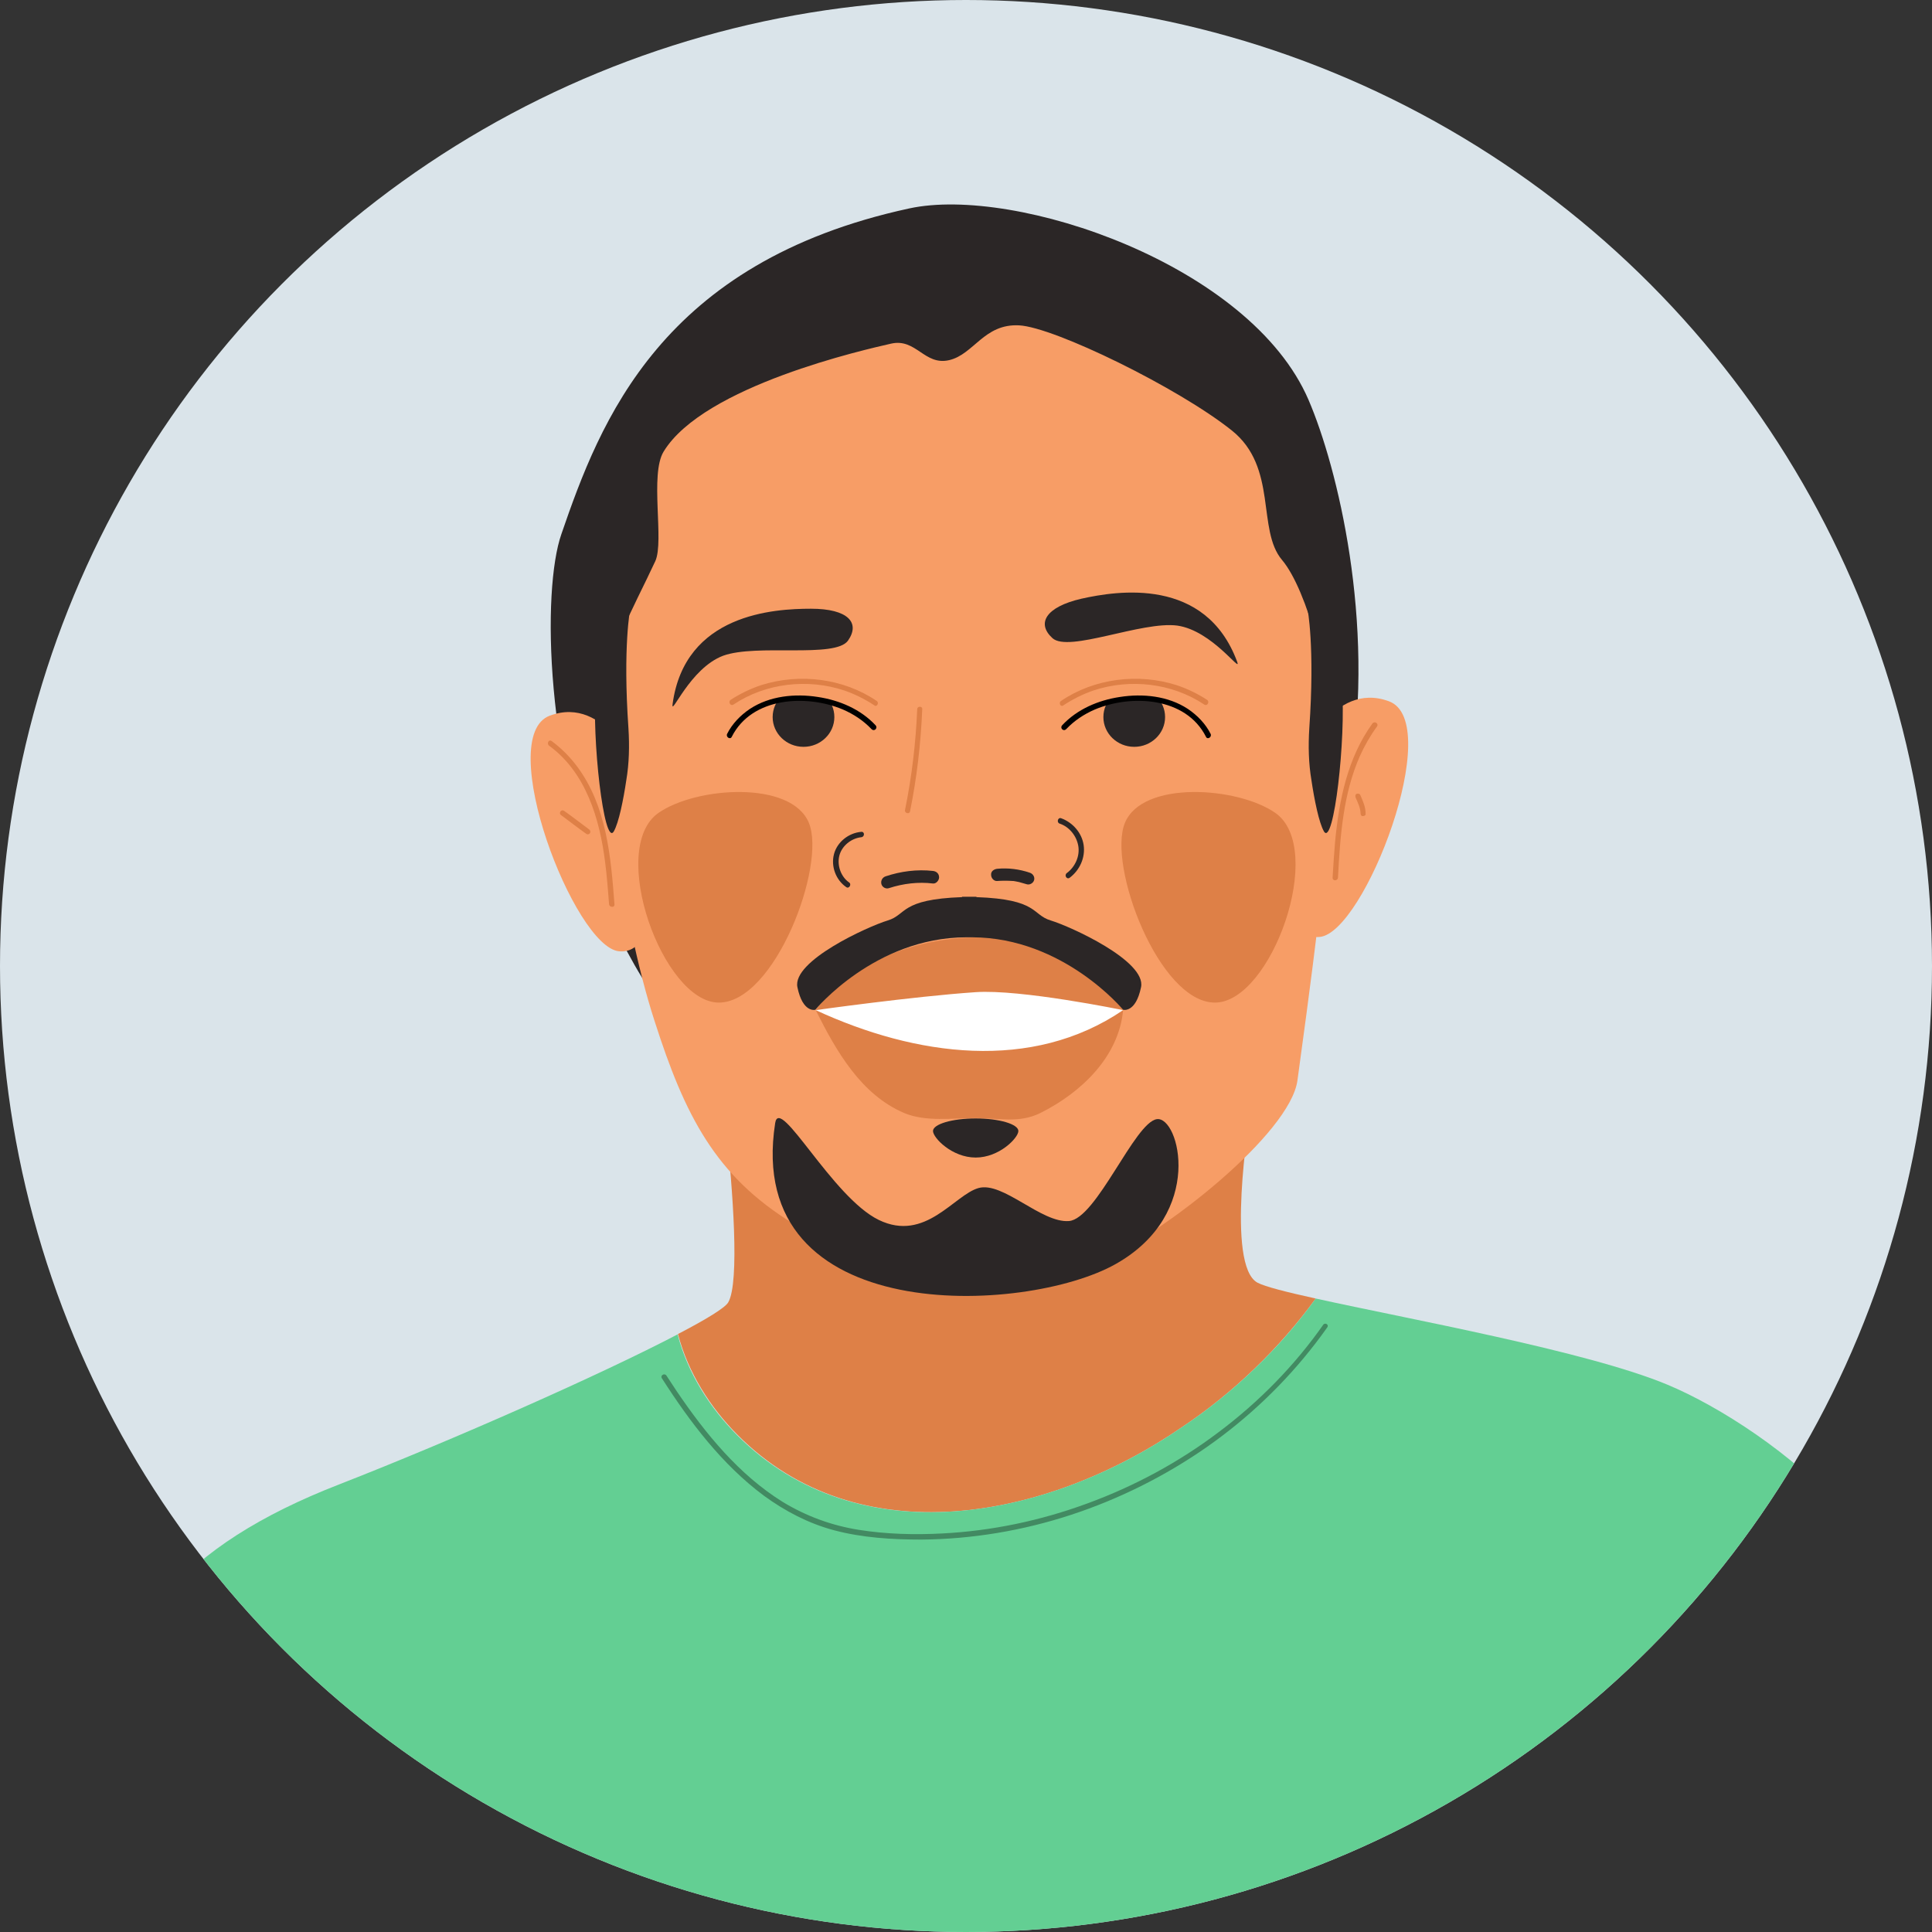 <?xml version="1.0" encoding="utf-8"?>
<!-- Generator: Adobe Illustrator 26.4.1, SVG Export Plug-In . SVG Version: 6.00 Build 0)  -->
<svg version="1.1" id="Layer_1" xmlns="http://www.w3.org/2000/svg" xmlns:xlink="http://www.w3.org/1999/xlink" x="0px" y="0px"
	 viewBox="0 0 538.6 538.6" style="enable-background:new 0 0 538.6 538.6;" xml:space="preserve">
<rect x="0" y="0" width="538.6" height="538.6" fill="#333333" stroke="none"/>
<style type="text/css">
	.st0{fill:#DAE4EA;}
	.st1{clip-path:url(#SVGID_00000149359045769987681440000011919711258850458785_);}
	.st2{fill:#2B2626;}
	.st3{fill:#F79D66;}
	.st4{fill:#DE8047;}
	.st5{fill:#63CF93;}
	.st6{fill:#FFFFFF;}
	.st7{fill:#428A62;}
</style>
<g id="Layer_3_00000129904033607364213210000005613208138550726324_">
	<circle class="st0" cx="269.3" cy="269.3" r="269.3"/>
</g>
<g>
	<defs>
		<circle id="SVGID_1_" cx="269.3" cy="269.3" r="269.3"/>
	</defs>
	<clipPath id="SVGID_00000163770106917900051170000002325659677700543387_">
		<use xlink:href="#SVGID_1_"  style="overflow:visible;"/>
	</clipPath>
	<g style="clip-path:url(#SVGID_00000163770106917900051170000002325659677700543387_);">
		<path class="st2" d="M253.5,58.1c29.6-6.4,95.1,15.7,111.3,53.4c16.2,37.7,42,172.4-81.5,202.1
			c-123.5,29.7-137.7-133.4-126.8-164.7C167.3,117.5,184.2,73.1,253.5,58.1z"/>
		<g>
			<path class="st3" d="M177.6,215.2c0,0-8.6-21.5-24.3-15.7c-15.7,5.8,6.8,64.6,19.3,65.7s8.9-28.3,8.9-28.3L177.6,215.2z"/>
		</g>
		<g>
			<path class="st3" d="M362.9,211.2c0,0,8.6-21.5,24.3-15.7c15.7,5.8-6.8,64.6-19.3,65.7c-12.5,1.1-8.9-28.3-8.9-28.3L362.9,211.2z
				"/>
		</g>
		<path class="st4" d="M329.6,397.8c14.1-9.4,27.1-21.9,37.2-35.8c-8.2-1.8-14.1-3.3-16.2-4.4c-9-4.7-2.2-46.4-2.2-46.4L202.5,315
			c1.7,16,3.8,42.5,0.5,48.1c-0.9,1.5-6.1,4.7-14,8.8c2.8,10.7,9,20.5,16.7,28.2C239.1,433.6,291.5,424,329.6,397.8z"/>
		<path class="st5" d="M464.8,386c-22.3-9.3-71.8-18.2-98-24c-10,13.9-23.1,26.4-37.2,35.8c-38.1,26.2-90.6,35.8-124,2.4
			c-7.7-7.7-13.9-17.4-16.7-28.2c-21.2,11.1-62.3,29.3-94.3,41.8c-44,17.1-64,40.7-64,76.1c0,35.4,166.9,54.8,251.4,52
			c84.5-2.8,209.9-47.3,237.5-74.9S494.1,398.2,464.8,386z"/>
		<path class="st3" d="M167.9,197.5c0,7.7,1.2,20.4,3.2,34.4c2.6,18,6.6,38.1,11.4,52.8c8.4,26.2,16.9,43.1,38.6,56.4
			c21.7,13.3,64.6,19.7,84.2,11.2c19.6-8.5,54.4-36.4,56.4-51.1c2-14.7,10.8-77.8,10.1-94.4s-7.3-42.3-14.4-50.7
			c-7.1-8.4-1.1-25.8-14-36.1c-14.9-11.9-49.5-28.8-59.3-29.3c-9.8-0.5-12.6,8.1-19.5,9.7c-6.9,1.6-9.2-6.2-16.2-4.6
			c-7,1.6-52.2,11.7-63.4,30.1c-3.9,6.4,0.2,24.9-2.3,30.5C176.6,169.6,167.9,184.3,167.9,197.5z"/>
		<path class="st6" d="M313.1,281.6c0,0-16.3,22.5-39.5,22.2s-46.2-22.2-46.2-22.2S264.5,262,313.1,281.6z"/>
		<path class="st2" d="M187.5,196.3c-0.5,3.7,4.8-10,14.1-13.5c9.4-3.4,31.2,0.8,34.8-4.2c3.5-5,0-8.9-10.3-8.9
			S190.9,171.1,187.5,196.3z"/>
		<ellipse class="st2" cx="224" cy="199.9" rx="8.6" ry="8.3"/>
		<path class="st4" d="M183.6,226.6c10.5-7.3,37-9.1,41.9,2.8c4.9,11.9-9.5,50.1-25.1,50.1S169.3,236.5,183.6,226.6z"/>
		<path class="st4" d="M355.5,226.6c-10.5-7.3-37-9.1-41.9,2.8c-4.9,11.9,9.5,50.1,25.1,50.1C354.4,279.5,369.8,236.5,355.5,226.6z"
			/>
		<path class="st2" d="M216.1,313.1c1.2-8,15.9,20.7,28.9,27c13,6.3,21-7,27.8-8.9s17.5,9.8,25.2,9.2s18.3-27.5,24.5-28.4
			s13.6,26.3-11.5,40.4C286,366.5,207.2,370.4,216.1,313.1z"/>
		<path class="st4" d="M313.1,281.6c-4.2-8.5-21.5-21.5-43.7-20.2c-16.3,0.9-31.9,7.3-42,20.2c0,0,27-3.8,44.5-5
			C284.5,275.7,313.1,281.6,313.1,281.6z"/>
		<path class="st2" d="M344.9,184.5c1.3,3.5-6.9-8.7-16.7-10.1c-9.9-1.3-30.3,7.6-34.8,3.5c-4.5-4.1-1.9-8.7,8.1-11
			C311.4,164.7,336.1,160.7,344.9,184.5z"/>
		<path class="st3" d="M224,187.1c5.8,0,9.5,8.6,9.5,8.6l-7.3-0.9c-1.7-0.2-3.4-0.2-5.1,0.1l-5.9,0.9
			C215.3,195.7,216.8,187.1,224,187.1z"/>
		<ellipse class="st2" cx="316.2" cy="199.9" rx="8.6" ry="8.3"/>
		<path class="st3" d="M316.2,187.1c-5.8,0-9.5,8.6-9.5,8.6l7.3-0.9c1.7-0.2,3.4-0.2,5.1,0.1l5.9,0.9
			C324.9,195.7,323.4,187.1,316.2,187.1z"/>
		<path class="st4" d="M313.1,281.6c-25.4,17.3-57.8,12.9-85.7,0c5.8,11.6,12.7,23.6,24.7,28.7c6,2.5,13.4,1.4,19.9,1.4
			s12.1,1.5,18-1.4C301.6,304.5,311.9,294.5,313.1,281.6z"/>
		<path class="st2" d="M260.1,315.3c0-1.9,5.3-3.5,11.9-3.5s11.9,1.6,11.9,3.5c0,1.9-5.3,7.4-11.9,7.4S260.1,317.2,260.1,315.3z"/>
		<path class="st2" d="M175.2,203.1c0.3,4.8,0.2,9.7-0.6,14.4c-0.8,5.4-2.1,11.9-3.5,14.3c-2.7,4.4-6.2-26.1-5-40.3
			s9.6-21.8,9.6-21.8S173.6,180.1,175.2,203.1z"/>
		<path class="st2" d="M365,203.1c-0.3,4.8-0.2,9.7,0.6,14.4c0.8,5.4,2.1,11.9,3.5,14.3c2.7,4.4,6.2-26.1,5-40.3s-9.6-21.8-9.6-21.8
			S366.6,180.1,365,203.1z"/>
		<path class="st2" d="M292.9,256.6c-5.3-1.6-3.4-5.9-20.7-6.5l0-0.1c-0.7,0-1.3,0-2,0c-0.6,0-1.3,0-2,0l0,0.1
			c-17.3,0.6-15.4,4.9-20.7,6.5c-5.6,1.7-26.7,11.3-25.2,18.6c1.5,7.3,5,6.3,5,6.3s16.5-20.1,42-20.2l0,0c0.3,0,0.6,0,0.9,0
			c0.3,0,0.6,0,0.9,0l0,0c25.4,0.1,42,20.2,42,20.2s3.5,1,5-6.3C319.6,267.9,298.5,258.3,292.9,256.6z"/>
		<g>
			<path class="st4" d="M382.6,201.7c-6.9,9.5-9.3,21.3-10.4,32.9c-0.3,3.4-0.5,6.7-0.7,10.1c0,1,1.4,0.9,1.5,0
				c0.6-11.4,1.4-23.3,6.1-33.9c1.3-2.9,2.9-5.7,4.8-8.3C384.4,201.7,383.2,200.9,382.6,201.7z"/>
			<path class="st4" d="M379.2,221.6c-0.2-0.4-0.7-0.4-1-0.3c-0.4,0.2-0.4,0.6-0.3,1c0.6,1.4,1.4,3,1.4,4.5c0,0.4,0.3,0.8,0.7,0.7
				c0.4,0,0.8-0.3,0.7-0.7C380.7,224.9,379.9,223.2,379.2,221.6z"/>
			<path class="st4" d="M160.9,213.7c-2-2.7-4.4-5.1-7.1-7.1c-0.8-0.6-1.5,0.7-0.7,1.3c10.3,7.5,14.1,20.5,15.6,32.5
				c0.5,3.9,0.8,7.8,1.1,11.7c0.1,0.9,1.6,1,1.5,0C170.3,238.8,169.1,224.7,160.9,213.7z"/>
			<path class="st4" d="M164.2,231.2c-2.3-1.7-4.6-3.5-7-5.2c-0.3-0.2-0.8-0.1-1,0.3c-0.2,0.4-0.1,0.8,0.3,1c2.3,1.7,4.6,3.5,7,5.2
				c0.3,0.2,0.8,0.1,1-0.3C164.7,231.8,164.5,231.4,164.2,231.2z"/>
			<path class="st4" d="M283.9,296c-5.8-0.3-11.6-0.2-17.3,0.3c-0.9,0.1-1,1.6,0,1.5c5.8-0.4,11.5-0.5,17.3-0.3
				C284.8,297.5,284.8,296,283.9,296z"/>
		</g>
		<path class="st2" d="M240.1,231.9c-3.5,0.3-6.7,2.8-7.6,6.2c-0.9,3.4,0.5,7.2,3.4,9.2c0.8,0.6,1.6-0.8,0.8-1.3
			c-2.3-1.6-3.4-4.8-2.7-7.5c0.7-2.7,3.3-4.8,6.1-5.1C241.1,233.3,241.1,231.8,240.1,231.9z"/>
		<path class="st2" d="M302.1,235.6c-0.5-3.4-3-6.3-6.3-7.5c-0.9-0.3-1.3,1.2-0.4,1.5c2.7,0.9,4.7,3.4,5.2,6.2
			c0.5,2.9-0.9,5.9-3.2,7.6c-0.8,0.6,0,1.9,0.8,1.3C301,242.6,302.6,239.1,302.1,235.6z"/>
		<path d="M244.1,202.2c-4.2-4.5-10.1-7-16.1-7.9c-6.4-1-13.4-0.3-18.9,3.3c-2.7,1.8-5,4.2-6.4,7c-0.4,0.9,0.9,1.7,1.3,0.8
			c5.6-11.1,20.8-11.9,31-7.6c3,1.3,5.7,3.1,7.9,5.4C243.7,204.1,244.8,203,244.1,202.2z"/>
		<path class="st4" d="M244.4,195.4c-9.3-6.3-21.5-7.8-32.2-4.4c-3,1-5.9,2.4-8.5,4.1c-0.8,0.5-0.1,1.9,0.8,1.3
			c9-6,20.7-7.3,30.9-3.9c2.9,1,5.7,2.4,8.3,4.1C244.4,197.3,245.2,195.9,244.4,195.4z"/>
		<path d="M296.1,202.2c4.2-4.5,10.1-7,16.1-7.9c6.4-1,13.4-0.3,18.9,3.3c2.7,1.8,5,4.2,6.4,7c0.4,0.9-0.9,1.7-1.3,0.8
			c-5.6-11.1-20.8-11.9-31-7.6c-3,1.3-5.7,3.1-7.9,5.4C296.5,204.1,295.4,203,296.1,202.2z"/>
		<path class="st4" d="M295.8,195.4c9.3-6.3,21.5-7.8,32.2-4.4c3,1,5.9,2.4,8.5,4.1c0.8,0.5,0.1,1.9-0.8,1.3c-9-6-20.7-7.3-30.9-3.9
			c-2.9,1-5.7,2.4-8.3,4.1C295.7,197.3,295,195.9,295.8,195.4z"/>
		<path class="st4" d="M255.7,197.7c-0.4,9.4-1.5,18.8-3.4,28.1c-0.2,0.9,1.2,1.3,1.4,0.4c1.9-9.4,3-18.9,3.4-28.5
			C257.2,196.8,255.7,196.8,255.7,197.7z"/>
		<path class="st2" d="M260.1,242.8c-4.5-0.5-9,0.1-13.2,1.5c-0.9,0.3-1.4,1.2-1.2,2.1c0.2,0.9,1.2,1.5,2.1,1.2
			c4-1.3,8.2-1.8,12.3-1.3c0.9,0.1,1.7-0.9,1.7-1.7C261.8,243.5,261,242.9,260.1,242.8z"/>
		<path class="st2" d="M287.1,243.3c-2.9-1-6.1-1.4-9.1-1.1c-0.9,0.1-1.8,0.7-1.7,1.7c0,0.9,0.8,1.8,1.7,1.7c1.4-0.1,2.9-0.1,4.3,0
			c0,0,0.1,0,0.1,0c0,0,0,0,0.1,0c0.2,0,0.4,0.1,0.6,0.1c0.3,0.1,0.7,0.1,1,0.2c0.7,0.2,1.4,0.4,2.1,0.6c0.8,0.3,1.9-0.3,2.1-1.2
			C288.5,244.5,288,243.6,287.1,243.3z"/>
		<path class="st7" d="M368.9,369.3c-8,11.4-17.9,21.5-29.1,29.9c-11.1,8.4-23.5,15.1-36.6,19.9c-13,4.8-26.7,7.7-40.6,8.4
			c-7.7,0.4-15.5,0.2-23.1-1c-7.6-1.2-14.7-3.8-21.3-7.8c-12.2-7.6-21.5-19-29.5-30.8c-1-1.5-1.9-2.9-2.9-4.4
			c-0.5-0.8-1.8-0.1-1.3,0.7c7.8,12.2,16.8,24.1,28.5,32.8c5.9,4.3,12.4,7.7,19.5,9.6c7.9,2.1,16.2,2.6,24.3,2.6
			c14.2-0.1,28.4-2.5,41.8-6.9c13.4-4.4,26.2-10.8,37.7-18.8c11.6-8.1,21.9-17.9,30.5-29.1c1.1-1.4,2.1-2.8,3.1-4.2
			C370.7,369.3,369.4,368.6,368.9,369.3z"/>
	</g>
</g>
</svg>

